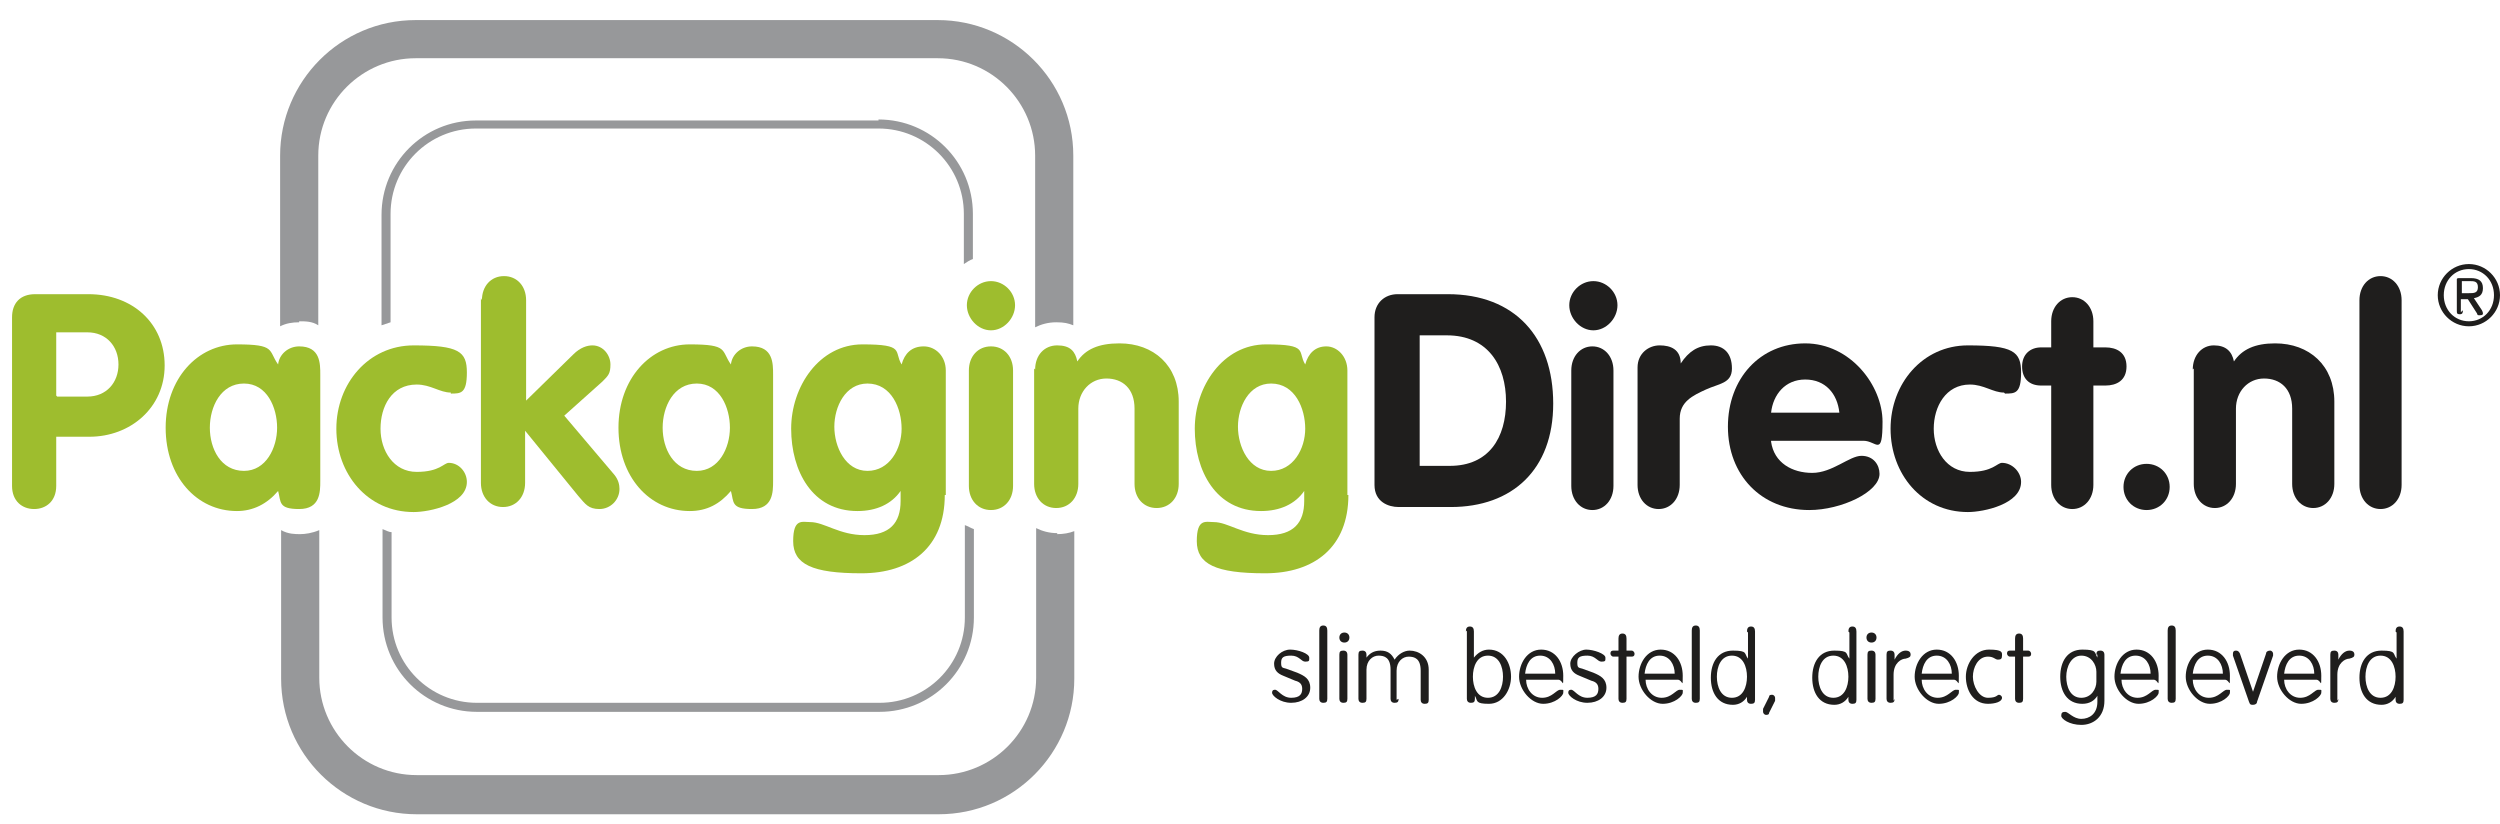 <?xml version="1.0" encoding="UTF-8"?><svg xmlns="http://www.w3.org/2000/svg" id="Laag_1" version="1.1" viewBox="0 0 249 82.1"><defs><style> .st0 { fill: #97989a; } .st1 { fill: #1f1e1d; } .st2 { fill: #9ebd2e; } </style></defs><g><path class="st0" d="M87.5,12h-40.1c-5.2,0-9.4,4.2-9.4,9.4v11c.3-.1.6-.2.9-.3v-10.8c0-4.7,3.8-8.5,8.5-8.5h40.1c4.7,0,8.5,3.8,8.5,8.5v5c.3-.2.6-.4.9-.5v-4.5c0-5.2-4.2-9.4-9.4-9.4h0Z"/><path class="st0" d="M105.3,53.1c-.8,0-1.5-.2-2.1-.5v14.9c0,5.4-4.4,9.7-9.7,9.7h-52c-5.4,0-9.7-4.4-9.7-9.7v-14.7c-.7.3-1.4.4-1.9.4s-1.2,0-1.9-.4v14.8c0,7.5,6.1,13.5,13.5,13.5h52c7.5,0,13.5-6.1,13.5-13.5v-14.7c-.5.2-1.1.3-1.7.3h0Z"/><path class="st0" d="M29.8,32c.6,0,1.3,0,1.9.4V15.5c0-5.4,4.4-9.7,9.7-9.7h52c5.4,0,9.7,4.4,9.7,9.7v17.1c.6-.3,1.3-.5,2.1-.5s1.2.1,1.7.3V15.5c0-7.5-6.1-13.5-13.5-13.5h-52c-7.5,0-13.5,6.1-13.5,13.5v17c.6-.3,1.2-.4,1.9-.4h0Z"/><path class="st0" d="M47.5,70.9h40.1c5.2,0,9.4-4.2,9.4-9.4v-8.8c-.3-.1-.6-.3-.9-.4,0,0,0,.2,0,.3v8.9c0,4.7-3.8,8.5-8.5,8.5h-40.1c-4.7,0-8.5-3.8-8.5-8.5v-8.5c-.3,0-.6-.2-.9-.3v8.8c0,5.2,4.2,9.4,9.4,9.4h0Z"/></g><g><path class="st2" d="M1.2,31.6c0-1.4.8-2.3,2.3-2.3h5.3c4.4,0,7.6,2.9,7.6,7.1s-3.4,7.1-7.5,7.1h-3.3v4.9c0,1.5-1,2.3-2.2,2.3s-2.2-.8-2.2-2.3v-16.8h0ZM5.7,39.5h3c1.9,0,3.1-1.4,3.1-3.2s-1.2-3.2-3.1-3.2h-3.1v6.3h0Z"/><path class="st2" d="M31.9,47.9c0,1.1,0,2.8-2.1,2.8s-1.8-.7-2.1-1.8c-1.1,1.3-2.5,2-4.1,2-4,0-7.1-3.4-7.1-8.3s3.2-8.3,7.1-8.3,3.1.6,4.1,2c.1-1,1-1.8,2.1-1.8,2.1,0,2.1,1.7,2.1,2.8v10.6h0ZM24.3,46.9c2.2,0,3.3-2.3,3.3-4.3s-1-4.4-3.3-4.4-3.4,2.3-3.4,4.4,1.1,4.3,3.4,4.3Z"/><path class="st2" d="M44.9,39.1c-1.1,0-2-.8-3.4-.8-2.5,0-3.6,2.2-3.6,4.4s1.3,4.3,3.6,4.3,2.7-.9,3.2-.9c1,0,1.8.9,1.8,1.9,0,2.2-3.7,3-5.3,3-4.6,0-7.7-3.8-7.7-8.3s3.2-8.3,7.7-8.3,5.3.6,5.3,2.7-.6,2.1-1.6,2.1h0Z"/><path class="st2" d="M48,29.9c0-1.4.9-2.4,2.2-2.4s2.2,1,2.2,2.4v10l4.7-4.6c.7-.7,1.4-.9,1.9-.9,1.1,0,1.8,1,1.8,1.9s-.2,1.1-.8,1.7l-3.8,3.4,5,5.9c.4.5.5,1,.5,1.4,0,1.1-.9,2-2,2s-1.4-.5-2.1-1.3l-5.3-6.5h0v5.2c0,1.4-.9,2.4-2.2,2.4s-2.2-1-2.2-2.4v-18.4h0Z"/><path class="st2" d="M77,47.9c0,1.1,0,2.8-2.1,2.8s-1.8-.7-2.1-1.8c-1.1,1.3-2.4,2-4.1,2-4,0-7.1-3.4-7.1-8.3s3.2-8.3,7.1-8.3,3.1.6,4.1,2c.1-1,1-1.8,2.1-1.8,2.1,0,2.1,1.7,2.1,2.8v10.6h0ZM69.4,46.9c2.2,0,3.3-2.3,3.3-4.3s-1-4.4-3.3-4.4-3.4,2.3-3.4,4.4,1.1,4.3,3.4,4.3Z"/><path class="st2" d="M94.1,49.3c0,5.2-3.4,7.8-8.3,7.8s-6.8-.9-6.8-3.2.9-1.9,1.7-1.9c1.4,0,2.9,1.3,5.4,1.3s3.6-1.2,3.6-3.4v-1h0c-.9,1.3-2.4,2-4.3,2-4.5,0-6.6-4-6.6-8.2s2.8-8.4,7.1-8.4,3.1.7,3.9,2c.3-1.1,1-1.8,2.2-1.8s2.2,1,2.2,2.4v12.4h0ZM86.4,38.2c-2.2,0-3.3,2.3-3.3,4.3s1.1,4.4,3.3,4.4,3.4-2.2,3.4-4.2-1-4.5-3.4-4.5h0Z"/><path class="st2" d="M101.1,30.4c0,1.3-1.1,2.5-2.4,2.5s-2.4-1.2-2.4-2.5,1.1-2.4,2.4-2.4,2.4,1.1,2.4,2.4ZM96.5,36.9c0-1.4.9-2.4,2.2-2.4s2.2,1,2.2,2.4v11.5c0,1.4-.9,2.4-2.2,2.4s-2.2-1-2.2-2.4v-11.5Z"/><path class="st2" d="M103.1,36.8c0-1.4.9-2.4,2.2-2.4s1.8.6,2,1.6c.8-1.2,2.1-1.8,4.2-1.8,3.4,0,5.9,2.2,5.9,5.8v8.2c0,1.4-.9,2.4-2.2,2.4s-2.2-1-2.2-2.4v-7.5c0-2-1.2-3-2.8-3s-2.8,1.3-2.8,3v7.5c0,1.4-.9,2.4-2.2,2.4s-2.2-1-2.2-2.4v-11.5h0Z"/><path class="st2" d="M134.3,49.3c0,5.2-3.4,7.8-8.3,7.8s-6.8-.9-6.8-3.2.9-1.9,1.7-1.9c1.4,0,2.9,1.3,5.4,1.3s3.6-1.2,3.6-3.4v-1h0c-.9,1.3-2.4,2-4.3,2-4.5,0-6.6-4-6.6-8.2s2.8-8.4,7.1-8.4,3.1.7,3.9,2c.3-1.1,1-1.8,2.1-1.8s2.1,1,2.1,2.4v12.4h0ZM126.6,38.2c-2.2,0-3.3,2.3-3.3,4.3s1.1,4.4,3.3,4.4,3.4-2.2,3.4-4.2-1-4.5-3.4-4.5h0Z"/><path class="st1" d="M136.9,31.6c0-1.4,1-2.3,2.3-2.3h5c6.7,0,10.5,4.3,10.5,10.9s-4.1,10.3-10.2,10.3h-5.2c-1,0-2.4-.5-2.4-2.2v-16.7h0ZM141.4,46.4h3c3.9,0,5.6-2.8,5.6-6.4s-1.8-6.6-5.9-6.6h-2.7v13h0Z"/><path class="st1" d="M161.1,30.4c0,1.3-1.1,2.5-2.4,2.5s-2.4-1.2-2.4-2.5,1.1-2.4,2.4-2.4,2.4,1.1,2.4,2.4ZM156.5,36.9c0-1.4.9-2.4,2.1-2.4s2.1,1,2.1,2.4v11.5c0,1.4-.9,2.4-2.1,2.4s-2.1-1-2.1-2.4v-11.5Z"/><path class="st1" d="M163.1,36.6c0-1.4,1.1-2.2,2.2-2.2s2.1.4,2.1,1.8h0c.8-1.2,1.7-1.8,3-1.8s2.1.8,2.1,2.3-1.3,1.5-2.6,2.1-2.6,1.2-2.6,2.9v6.6c0,1.4-.9,2.4-2.1,2.4s-2.1-1-2.1-2.4v-11.7h0Z"/><path class="st1" d="M176.4,44c.3,2.1,2.1,3.1,4.1,3.1s3.7-1.7,4.9-1.7,1.8.9,1.8,1.8c0,1.8-3.8,3.6-7,3.6-4.8,0-8.1-3.5-8.1-8.3s3.2-8.3,7.7-8.3,7.7,4.2,7.7,7.8-.6,1.9-1.9,1.9h-9.2,0ZM183.2,41.1c-.2-1.9-1.4-3.3-3.4-3.3s-3.2,1.5-3.4,3.3h6.8,0Z"/><path class="st1" d="M199.6,39.1c-1.1,0-2-.8-3.4-.8-2.4,0-3.6,2.2-3.6,4.4s1.3,4.3,3.6,4.3,2.7-.9,3.2-.9c1,0,1.9.9,1.9,1.9,0,2.2-3.7,3-5.3,3-4.6,0-7.7-3.8-7.7-8.3s3.2-8.3,7.7-8.3,5.3.6,5.3,2.7-.6,2.1-1.6,2.1h0Z"/><path class="st1" d="M204.3,38.4h-1c-1.2,0-1.9-.7-1.9-1.9s.8-1.9,1.9-1.9h1v-2.6c0-1.4.9-2.4,2.1-2.4s2.1,1,2.1,2.4v2.6h1.2c1.1,0,2.1.5,2.1,1.9s-1,1.9-2.1,1.9h-1.2v9.9c0,1.4-.9,2.4-2.1,2.4s-2.1-1-2.1-2.4v-9.9Z"/><path class="st1" d="M213.8,46.2c1.3,0,2.3,1,2.3,2.3s-1,2.3-2.3,2.3-2.3-1-2.3-2.3,1-2.3,2.3-2.3Z"/><path class="st1" d="M218.4,36.8c0-1.4.9-2.4,2.1-2.4s1.8.6,2,1.6c.8-1.2,2.1-1.8,4.1-1.8,3.4,0,5.9,2.2,5.9,5.8v8.2c0,1.4-.9,2.4-2.1,2.4s-2.1-1-2.1-2.4v-7.5c0-2-1.2-3-2.8-3s-2.8,1.3-2.8,3v7.5c0,1.4-.9,2.4-2.1,2.4s-2.1-1-2.1-2.4v-11.5h0Z"/><path class="st1" d="M235,29.9c0-1.4.9-2.4,2.1-2.4s2.1,1,2.1,2.4v18.4c0,1.4-.9,2.4-2.1,2.4s-2.1-1-2.1-2.4v-18.4Z"/></g><g><path class="st1" d="M130.4,65.6c0,.2,0,.3-.4.3s-.6-.6-1.4-.6-1,.2-1,.7.1.5.5.6l1.1.4c.7.3,1.3.6,1.3,1.5s-.8,1.5-1.9,1.5-1.9-.7-1.9-1,.2-.3.3-.3c.3,0,.7.8,1.6.8s1.1-.4,1.1-.9-.3-.7-.7-.8l-1.2-.5c-.5-.2-.9-.5-.9-1.2s.8-1.4,1.6-1.4,1.9.4,1.9.8h0Z"/><path class="st1" d="M132.2,69.6c0,.3-.1.4-.4.4s-.4-.2-.4-.4v-6.8c0-.3.1-.5.4-.5s.4.2.4.5v6.8Z"/><path class="st1" d="M133.9,63c.3,0,.5.2.5.5s-.2.5-.5.5-.5-.2-.5-.5.2-.5.5-.5ZM134.2,69.6c0,.3-.1.4-.4.4s-.4-.2-.4-.4v-4.4c0-.3.1-.4.4-.4s.4.2.4.4v4.4Z"/><path class="st1" d="M139.3,69.6c0,.3-.1.4-.4.4s-.4-.2-.4-.4v-2.9c0-1.2-.6-1.4-1.2-1.4s-1.2.5-1.2,1.4v2.9c0,.3-.1.4-.4.4s-.4-.2-.4-.4v-4.4c0-.3.1-.4.4-.4s.4.2.4.4v.3h0c.3-.4.7-.7,1.4-.7s1.1.3,1.4.9c.4-.6,1-.9,1.5-.9.9,0,1.9.6,1.9,1.9v3c0,.3-.1.4-.4.4s-.4-.2-.4-.4v-2.9c0-1.2-.6-1.4-1.2-1.4s-1.2.5-1.2,1.4v2.9h0Z"/><path class="st1" d="M146,62.9c0-.3.1-.5.4-.5s.4.2.4.5v2.6h0c.4-.5.9-.8,1.5-.8,1.5,0,2.2,1.4,2.2,2.7s-.8,2.7-2.2,2.7-1.1-.3-1.4-.8h0v.3c0,.3-.1.4-.4.4s-.4-.2-.4-.4v-6.8h0ZM148.2,69.5c1.1,0,1.5-1.1,1.5-2.1s-.4-2.1-1.5-2.1-1.5,1.1-1.5,2.1.4,2.1,1.5,2.1Z"/><path class="st1" d="M152,67.7c0,.9.6,1.8,1.6,1.8s1.4-.8,1.8-.8.3,0,.3.3-.8,1.1-2,1.1-2.4-1.4-2.4-2.7.8-2.7,2.2-2.7,2.2,1.2,2.2,2.6,0,.4-.5.4h-3.2ZM154.9,67.1c0-.9-.5-1.8-1.5-1.8s-1.4.9-1.5,1.8h3Z"/><path class="st1" d="M159.9,65.6c0,.2,0,.3-.4.3s-.6-.6-1.4-.6-1,.2-1,.7.1.5.5.6l1.1.4c.7.3,1.3.6,1.3,1.5s-.8,1.5-1.9,1.5-1.9-.7-1.9-1,.2-.3.3-.3c.3,0,.7.8,1.6.8s1.1-.4,1.1-.9-.3-.7-.7-.8l-1.2-.5c-.5-.2-.9-.5-.9-1.2s.9-1.4,1.6-1.4,1.9.4,1.9.8h0Z"/><path class="st1" d="M162,69.6c0,.3-.1.4-.4.4s-.4-.2-.4-.4v-4.2h-.5c-.2,0-.3-.2-.3-.3s0-.3.3-.3h.5v-1.2c0-.3.1-.5.4-.5s.4.2.4.5v1.2h.5c.2,0,.3.2.3.3s0,.3-.3.3h-.5v4.2Z"/><path class="st1" d="M163.9,67.7c0,.9.6,1.8,1.6,1.8s1.4-.8,1.8-.8.3,0,.3.3-.8,1.1-2,1.1-2.4-1.4-2.4-2.7.8-2.7,2.2-2.7,2.2,1.2,2.2,2.6,0,.4-.5.4h-3.2,0ZM166.8,67.1c0-.9-.5-1.8-1.5-1.8s-1.4.9-1.5,1.8h3Z"/><path class="st1" d="M169.3,69.6c0,.3-.1.4-.4.4s-.4-.2-.4-.4v-6.8c0-.3.1-.5.4-.5s.4.2.4.5v6.8Z"/><path class="st1" d="M174,62.9c0-.3.1-.5.4-.5s.4.2.4.5v6.8c0,.3-.1.4-.4.4s-.4-.2-.4-.4v-.3h0c-.3.5-.8.8-1.4.8-1.5,0-2.2-1.2-2.2-2.7s.7-2.7,2.2-2.7,1.1.3,1.5.8h0v-2.6h0ZM172.5,69.5c1.1,0,1.5-1.1,1.5-2.1s-.4-2.1-1.5-2.1-1.5,1.1-1.5,2.1.4,2.1,1.5,2.1Z"/><path class="st1" d="M176.2,69.4c0-.2.2-.2.3-.2.2,0,.3.2.3.3s0,.2,0,.3l-.6,1.2c0,.2-.2.2-.3.2-.2,0-.3-.2-.3-.3s0-.2,0-.3l.6-1.2h0Z"/><path class="st1" d="M184.1,62.9c0-.3.1-.5.4-.5s.4.2.4.5v6.8c0,.3-.1.4-.4.4s-.4-.2-.4-.4v-.3h0c-.3.5-.8.8-1.4.8-1.5,0-2.2-1.2-2.2-2.7s.7-2.7,2.2-2.7,1.1.3,1.5.8h0v-2.6h0ZM182.6,69.5c1.1,0,1.5-1.1,1.5-2.1s-.4-2.1-1.5-2.1-1.5,1.1-1.5,2.1.4,2.1,1.5,2.1Z"/><path class="st1" d="M186.4,63c.3,0,.5.2.5.5s-.2.5-.5.5-.5-.2-.5-.5.2-.5.5-.5ZM186.8,69.6c0,.3-.1.4-.4.4s-.4-.2-.4-.4v-4.4c0-.3.1-.4.4-.4s.4.2.4.4v4.4Z"/><path class="st1" d="M188.7,69.6c0,.3-.1.4-.4.4s-.4-.2-.4-.4v-4.4c0-.3.1-.4.4-.4s.4.2.4.4v.5h0c.3-.6.7-.9,1.1-.9s.5.2.5.4-.1.3-.5.4c-.4,0-1.2.4-1.2,1.6v2.6h0Z"/><path class="st1" d="M191.4,67.7c0,.9.6,1.8,1.6,1.8s1.4-.8,1.8-.8.3,0,.3.3-.8,1.1-2,1.1-2.4-1.4-2.4-2.7.8-2.7,2.2-2.7,2.2,1.2,2.2,2.6,0,.4-.5.4h-3.2,0ZM194.4,67.1c0-.9-.5-1.8-1.5-1.8s-1.4.9-1.5,1.8h3Z"/><path class="st1" d="M199.1,69.2c.1,0,.3.1.3.3,0,.4-.7.6-1.4.6-1.5,0-2.2-1.4-2.2-2.7s.9-2.7,2.3-2.7,1.3.3,1.3.6-.1.4-.4.4-.4-.3-1-.3c-1,0-1.5,1.1-1.5,2s.6,2.1,1.5,2.1.9-.3,1.1-.3h0Z"/><path class="st1" d="M201.5,69.6c0,.3-.1.4-.4.4s-.4-.2-.4-.4v-4.2h-.5c-.2,0-.3-.2-.3-.3s0-.3.3-.3h.5v-1.2c0-.3.1-.5.4-.5s.4.2.4.5v1.2h.5c.2,0,.3.2.3.3s0,.3-.3.3h-.5v4.2Z"/><path class="st1" d="M208.8,65.2c0-.3.1-.4.4-.4s.4.2.4.4v4.6c0,1.6-1.1,2.4-2.3,2.4s-2-.6-2-.9.1-.4.4-.4.8.7,1.6.7,1.6-.5,1.6-1.7v-.6h0c-.3.5-.8.8-1.5.8-1.5,0-2.2-1.2-2.2-2.7s.7-2.7,2.2-2.7,1.2.3,1.5.8h0v-.3h0ZM207.3,69.5c1,0,1.5-.9,1.5-1.6v-1c0-.7-.5-1.6-1.5-1.6s-1.5,1.1-1.5,2.1.4,2.1,1.5,2.1h0Z"/><path class="st1" d="M211.3,67.7c0,.9.6,1.8,1.6,1.8s1.4-.8,1.8-.8.3,0,.3.3-.8,1.1-2,1.1-2.4-1.4-2.4-2.7.8-2.7,2.2-2.7,2.2,1.2,2.2,2.6,0,.4-.5.4h-3.2,0ZM214.2,67.1c0-.9-.5-1.8-1.5-1.8s-1.4.9-1.5,1.8h3Z"/><path class="st1" d="M216.7,69.6c0,.3-.1.4-.4.4s-.4-.2-.4-.4v-6.8c0-.3.1-.5.4-.5s.4.2.4.5v6.8Z"/><path class="st1" d="M218.4,67.7c0,.9.6,1.8,1.6,1.8s1.4-.8,1.8-.8.3,0,.3.3-.8,1.1-2,1.1-2.4-1.4-2.4-2.7.8-2.7,2.2-2.7,2.2,1.2,2.2,2.6,0,.4-.5.4h-3.2,0ZM221.4,67.1c0-.9-.5-1.8-1.5-1.8s-1.4.9-1.5,1.8h3Z"/><path class="st1" d="M225.7,65.1c0-.2.2-.3.4-.3s.3.2.3.3,0,.1,0,.2l-1.6,4.6c0,.2-.2.3-.4.3s-.3,0-.4-.3l-1.6-4.6c0,0,0-.2,0-.2,0-.2.1-.3.3-.3s.3.1.4.3l1.3,3.8h0l1.3-3.8h0Z"/><path class="st1" d="M227.5,67.7c0,.9.6,1.8,1.6,1.8s1.4-.8,1.8-.8.3,0,.3.3-.8,1.1-2,1.1-2.4-1.4-2.4-2.7.8-2.7,2.2-2.7,2.2,1.2,2.2,2.6,0,.4-.5.4h-3.2,0ZM230.5,67.1c0-.9-.5-1.8-1.5-1.8s-1.4.9-1.5,1.8h3Z"/><path class="st1" d="M232.9,69.6c0,.3-.1.4-.4.4s-.4-.2-.4-.4v-4.4c0-.3.1-.4.4-.4s.4.2.4.4v.5h0c.3-.6.7-.9,1.1-.9s.5.2.5.4-.1.3-.5.4c-.4,0-1.2.4-1.2,1.6v2.6h0Z"/><path class="st1" d="M238.6,62.9c0-.3.1-.5.4-.5s.4.2.4.5v6.8c0,.3-.1.4-.4.4s-.4-.2-.4-.4v-.3h0c-.3.5-.8.8-1.4.8-1.5,0-2.2-1.2-2.2-2.7s.7-2.7,2.2-2.7,1.1.3,1.5.8h0v-2.6h0ZM237.1,69.5c1.1,0,1.5-1.1,1.5-2.1s-.4-2.1-1.5-2.1-1.5,1.1-1.5,2.1.4,2.1,1.5,2.1Z"/></g><path class="st1" d="M245.9,26.3c1.7,0,3.1,1.4,3.1,3.1s-1.4,3.1-3.1,3.1-3.1-1.4-3.1-3.1,1.4-3.1,3.1-3.1ZM245.9,32c1.4,0,2.5-1.1,2.5-2.6s-1.1-2.6-2.5-2.6-2.5,1.1-2.5,2.6,1.1,2.6,2.5,2.6ZM245.3,30.9c0,.2,0,.4-.3.4s-.3-.1-.3-.4v-3.1c0,0,0-.1.2-.1h1.2c.8,0,1.2.3,1.2,1s-.4.9-.9,1l.8,1.2c0,0,.1.2.1.3s0,.2-.3.2-.2,0-.3-.2l-.9-1.4h-.7v1.3h0ZM245.3,29.2h.6c.5,0,.9,0,.9-.6s-.4-.6-.8-.6h-.8v1.2h0Z"/></svg>